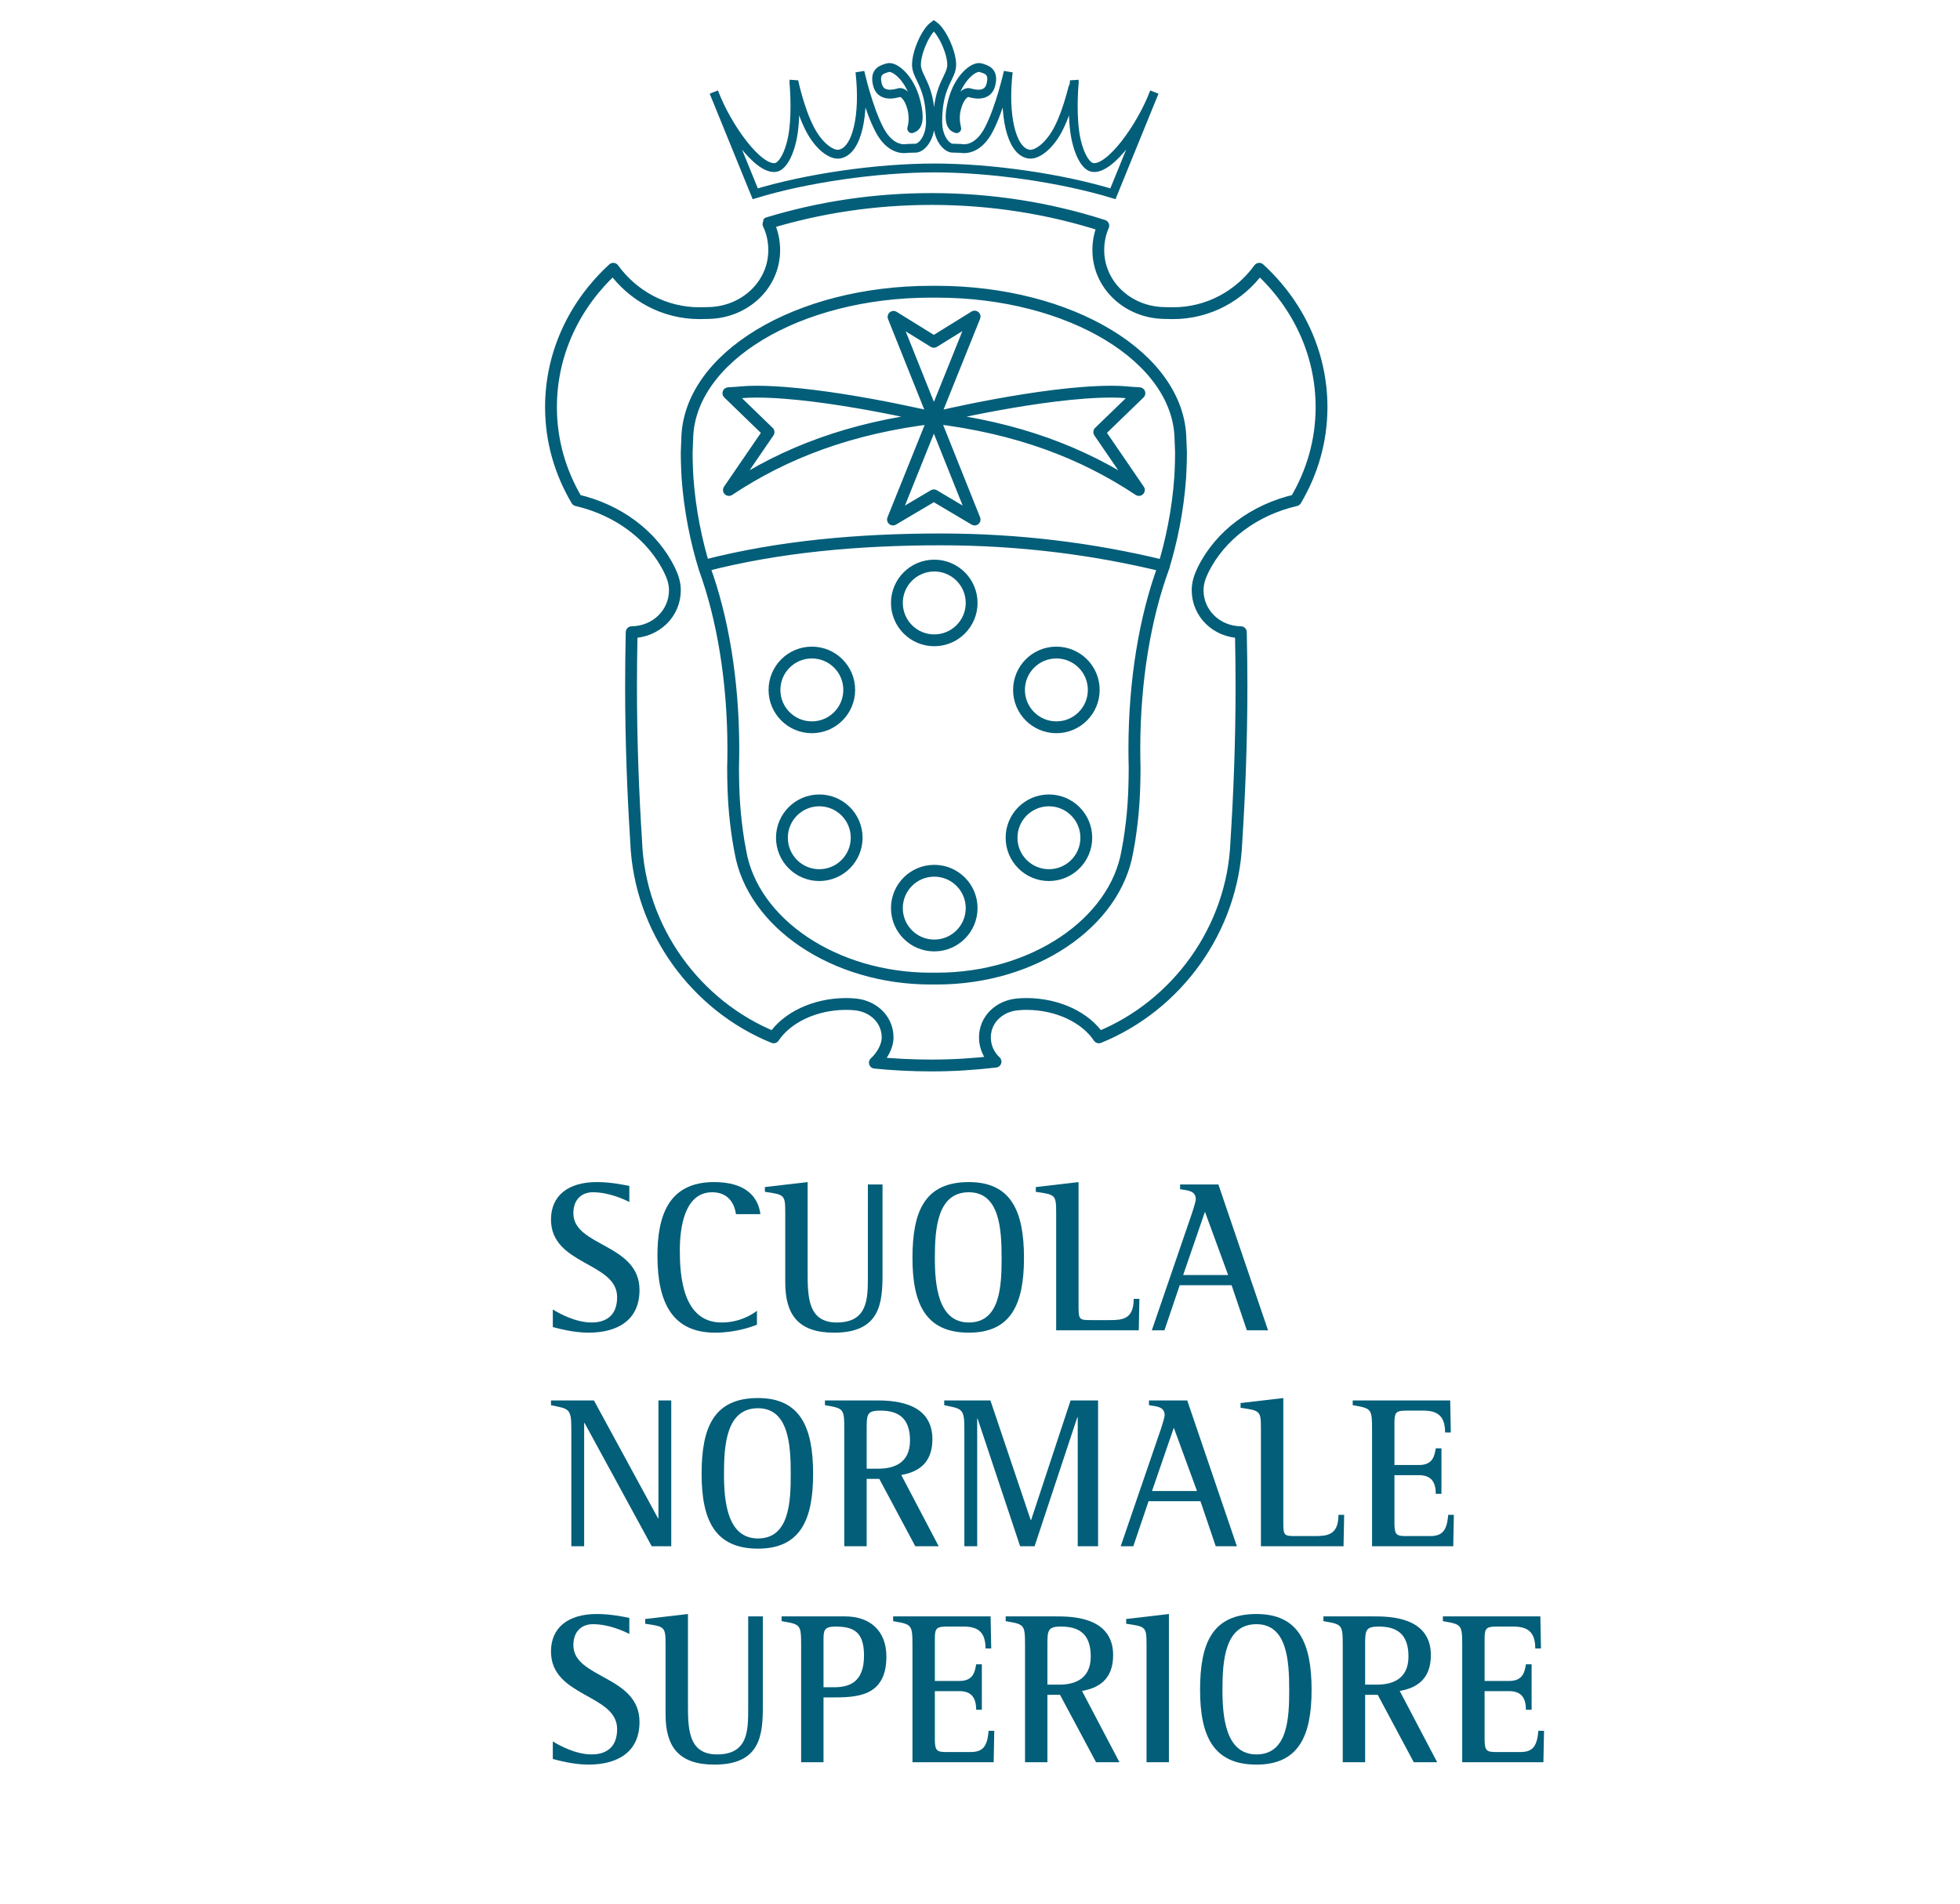 <?xml version="1.0" encoding="UTF-8" standalone="no"?>
<!-- Created with Inkscape (http://www.inkscape.org/) -->

<svg
   version="1.1"
   id="svg2"
   width="884.255"
   height="859.155"
   viewBox="0 0 884.255 859.155"
   xmlns="http://www.w3.org/2000/svg"
   xmlns:svg="http://www.w3.org/2000/svg">
  <defs
     id="defs6">
    <clipPath
       clipPathUnits="userSpaceOnUse"
       id="clipPath18">
      <path
         d="M 0,644.366 H 663.191 V 0 H 0 Z"
         id="path16" />
    </clipPath>
  </defs>
  <g
     id="g10"
     transform="matrix(1.333,0,0,-1.333,0,859.155)">
    <g
       id="g12">
      <g
         id="g14"
         clip-path="url(#clipPath18)">
        <g
           id="g20"
           transform="translate(373.413,568.132)">
          <path
             d="m 0,0 c -1.114,-2.544 -1.694,-5.339 -1.694,-8.271 0,-11.758 9.924,-21.034 22.165,-21.288 0,0 2.162,-0.063 3.088,-0.063 12.073,0 22.601,5.943 29.21,15.039 13.014,-11.916 21.085,-28.498 21.085,-46.838 0,-11.478 -3.169,-22.127 -8.726,-31.515 -13.952,-3.239 -25.635,-11.845 -31.418,-23.691 -1.015,-2.082 -1.79,-4.323 -1.79,-6.769 0,-7.832 6.387,-14.107 14.631,-14.213 0.137,-6.356 0.21,-11.793 0.21,-18.421 0,-18.625 -0.71,-36.464 -1.733,-52.439 -1.144,-29.771 -20.292,-55.662 -46.54,-66.289 -4.469,6.704 -13.835,11.232 -24.28,11.303 -1.237,0.009 -2.103,-0.046 -3.171,-0.135 -6.134,-0.51 -11.11,-5.022 -11.11,-11.182 0,-3.248 1.383,-6.172 3.594,-8.212 -7.255,-0.837 -14.147,-1.294 -21.662,-1.294 -6.483,0 -12.88,0.319 -19.173,0.944 2.21,2.042 4.308,5.314 4.308,8.562 0,6.16 -4.977,10.672 -11.111,11.182 -1.07,0.089 -1.934,0.144 -3.171,0.135 -10.445,-0.071 -19.811,-4.599 -24.28,-11.303 -26.249,10.627 -45.397,36.518 -46.541,66.289 -1.023,15.975 -1.733,33.814 -1.733,52.439 0,6.628 0.072,12.065 0.211,18.421 8.244,0.106 14.631,6.381 14.631,14.213 0,2.446 -0.775,4.687 -1.79,6.769 -5.783,11.846 -17.467,20.452 -31.418,23.691 -5.557,9.388 -8.726,20.037 -8.726,31.515 0,18.34 8.071,34.922 21.085,46.838 6.609,-9.096 17.136,-15.039 29.21,-15.039 0.926,0 3.088,0.063 3.088,0.063 12.238,0.254 22.165,9.53 22.165,21.288 0,3.144 -0.666,6.127 -1.94,8.814 0,0 -0.149,0.335 -0.142,0.344 17.329,5.276 35.946,8.144 55.327,8.144 20.416,0 39.988,-3.182 58.093,-9.013 C -0.037,0.016 -0.014,0.003 0,0 Z m -57.23,-22.357 0.779,0.003 c 45.357,0 82.175,-22.337 82.566,-49.985 l 0.18,-4.5 c -0.013,-4.247 -0.278,-8.48 -0.278,-8.48 -0.783,-11.019 -2.953,-21.572 -5.78,-30.674 -6.086,-16.715 -9.733,-38.008 -9.733,-61.199 0,-2.069 0.029,-4.121 0.087,-6.159 -0.022,-9.776 -0.498,-16.461 -1.834,-25.014 l -0.617,-3.404 c -4.108,-24.256 -31.791,-43.095 -64.45,-43.095 l -1.087,0.006 -1.009,-0.006 c -32.657,0 -60.343,18.839 -64.45,43.095 l -0.617,3.404 c -1.337,8.553 -1.813,15.238 -1.834,25.014 0.058,2.038 0.086,4.09 0.086,6.159 0,23.191 -3.647,44.484 -9.732,61.199 -2.828,9.102 -4.997,19.655 -5.78,30.674 0,0 -0.266,4.233 -0.28,8.48 l 0.18,4.5 c 0.394,27.648 37.21,49.985 82.569,49.985 z m -12.633,-105.348 c 0,6.985 5.66,12.648 12.647,12.648 6.987,0 12.65,-5.663 12.65,-12.648 0,-6.984 -5.663,-12.649 -12.65,-12.649 -6.987,0 -12.647,5.665 -12.647,12.649 z m 0,-103.304 c 0,6.987 5.66,12.648 12.647,12.648 6.987,0 12.65,-5.661 12.65,-12.648 0,-6.985 -5.663,-12.649 -12.65,-12.649 -6.987,0 -12.647,5.664 -12.647,12.649 z m -41.43,73.864 c 0,6.987 5.664,12.65 12.648,12.65 6.987,0 12.65,-5.663 12.65,-12.65 0,-6.984 -5.663,-12.649 -12.65,-12.649 -6.984,0 -12.648,5.665 -12.648,12.649 z m 2.519,-50.043 c 0,6.985 5.664,12.648 12.648,12.648 6.985,0 12.648,-5.663 12.648,-12.648 0,-6.986 -5.663,-12.649 -12.648,-12.649 -6.984,0 -12.648,5.663 -12.648,12.649 z m 80.241,50.043 c 0,6.987 5.66,12.65 12.645,12.65 6.988,0 12.651,-5.663 12.651,-12.65 0,-6.984 -5.663,-12.649 -12.651,-12.649 -6.985,0 -12.645,5.665 -12.645,12.649 z m -2.522,-50.043 c 0,6.985 5.663,12.648 12.649,12.648 6.985,0 12.648,-5.663 12.648,-12.648 0,-6.986 -5.663,-12.649 -12.648,-12.649 -6.986,0 -12.649,5.663 -12.649,12.649 z m -104.125,92.035 c 25.201,6.561 52.403,8.961 80.212,8.961 26.229,0 51.573,-3.146 75.515,-9.009 m -91.548,84.342 13.646,-8.453 13.794,8.547 -27.627,-68.694 13.833,8.178 13.794,-8.181 z m -55.891,-25.852 13.591,-13.163 -13.411,-19.592 c 19.046,12.658 41.111,21.027 69.377,24.44 0,0 -36.704,8.845 -60.183,8.845 -4.092,0 -5.431,-0.345 -9.374,-0.53 z m 139.111,0.003 -13.591,-13.161 13.411,-19.593 c -19.046,12.657 -41.111,21.026 -69.374,24.44 0,0 36.702,8.845 60.181,8.845 4.092,0 5.431,-0.344 9.373,-0.531 z"
             style="fill:none;stroke:#035e79;stroke-width:4;stroke-linecap:round;stroke-linejoin:round;stroke-miterlimit:3;stroke-dasharray:none;stroke-opacity:1"
             id="path22" />
        </g>
        <g
           id="g24"
           transform="translate(323.743,600.993)">
          <path
             d="m 0,0 c -0.899,0.258 -3.447,1.059 -1.399,9.184 2.047,8.124 7.323,12.069 9.487,11.447 2.163,-0.623 4.654,-1.325 3.533,-5.774 C 10.5,10.408 5.646,11.791 4.348,12.164 3.05,12.537 1.018,10.84 -0.023,6.713 -1.063,2.585 0.376,-0.362 0,0 Z m -15.147,0 c 0.897,0.258 3.443,1.059 1.399,9.184 -2.048,8.124 -7.323,12.069 -9.488,11.447 -2.164,-0.623 -4.655,-1.325 -3.534,-5.774 1.12,-4.449 5.974,-3.066 7.272,-2.693 1.298,0.373 3.333,-1.324 4.373,-5.451 1.038,-4.128 -0.26,-7.075 -0.022,-6.713 z m 7.625,-13.321 c 19.381,0 43.121,-3.456 60.449,-8.735 L 66.938,12.348 C 62.545,0.665 51.928,-14.185 45.986,-13.138 c -2.67,0.471 -5.159,5.851 -6.005,12.244 -1.045,7.906 -0.095,17.081 -0.095,17.081 0.012,-0.054 -1.964,-9.549 -5.438,-16.283 -2.986,-5.788 -7.284,-9.01 -10.045,-8.523 -5.969,1.054 -8.571,13.327 -6.912,27.828 0,0 -2.731,-12.287 -6.644,-19.664 -2.898,-5.46 -6.625,-6.728 -9.425,-6.248 l -3.028,0.094 c -1.97,0.312 -4.769,3.505 -4.769,9.021 0,12.372 4.735,14.84 4.735,19.206 0,4.272 -3.292,11.328 -6.044,13.271 -2.752,-1.943 -5.883,-8.999 -5.883,-13.271 0,-4.366 4.733,-6.834 4.733,-19.206 0,-5.516 -2.798,-8.709 -4.768,-9.021 l -3.028,-0.094 c -2.799,-0.48 -6.524,0.788 -9.423,6.248 -3.915,7.377 -6.646,19.664 -6.646,19.664 1.659,-14.501 -0.943,-26.774 -6.912,-27.828 -2.761,-0.487 -7.055,2.735 -10.042,8.523 -3.476,6.734 -5.451,16.229 -5.437,16.283 0,0 0.947,-9.175 -0.098,-17.081 -0.843,-6.393 -3.333,-11.773 -6.005,-12.244 -5.939,-1.047 -16.559,13.803 -20.952,25.486 l 14.011,-34.404 c 17.328,5.279 41.231,8.735 60.612,8.735 z"
             style="fill:none;stroke:#035e79;stroke-width:3;stroke-linecap:butt;stroke-linejoin:miter;stroke-miterlimit:3.864;stroke-dasharray:none;stroke-opacity:1"
             id="path26" />
        </g>
        <g
           id="g28"
           transform="translate(212.995,237.638)">
          <path
             d="m 0,0 c -1.86,0.955 -6.957,3.302 -12.328,3.302 -3.651,0 -6.612,-2.274 -6.612,-7.116 0,-11.296 22.384,-10.27 22.384,-25.966 0,-10.489 -7.783,-14.45 -17.288,-14.45 -5.302,0 -10.605,1.541 -12.052,1.906 v 5.942 c 2.134,-1.32 7.644,-4.4 13.155,-4.4 4.338,0 8.608,1.907 8.608,8.582 0,11.882 -22.383,10.782 -22.383,26.26 0,8.068 5.786,12.689 15.496,12.689 4.751,0 9.228,-0.953 11.02,-1.32 z"
             style="fill:#035e79;fill-opacity:1;fill-rule:nonzero;stroke:none"
             id="path30" />
        </g>
        <g
           id="g32"
           transform="translate(256.185,196.121)">
          <path
             d="m 0,0 c -1.722,-0.734 -7.301,-2.714 -14.118,-2.714 -14.119,0 -19.56,9.61 -19.56,26.04 0,13.57 3.788,24.94 19.147,24.94 10.743,0 14.945,-4.989 15.703,-10.856 h -8.265 c -0.345,2.42 -1.792,7.408 -8.058,7.408 -9.436,0 -10.951,-12.102 -10.951,-19.658 0,-8.216 0.827,-24.426 14.119,-24.426 5.992,0 10.193,2.567 11.983,3.96 z"
             style="fill:#035e79;fill-opacity:1;fill-rule:nonzero;stroke:none"
             id="path34" />
        </g>
        <g
           id="g36"
           transform="translate(298.689,213.212)">
          <path
             d="m 0,0 c 0,-9.828 -0.826,-19.805 -16.392,-19.805 -12.122,0 -16.53,6.088 -16.53,17.019 v 23.473 c 0,6.161 -0.206,6.234 -6.887,7.187 v 1.613 l 14.464,1.688 V 0.88 c 0,-8.36 0,-17.236 9.849,-17.236 10.536,0 10.536,8.141 10.536,15.549 V 30.368 H 0 Z"
             style="fill:#035e79;fill-opacity:1;fill-rule:nonzero;stroke:none"
             id="path38" />
        </g>
        <g
           id="g40"
           transform="translate(327.901,196.856)">
          <path
             d="m 0,0 c 10.675,0 11.089,12.469 11.089,21.857 0,9.611 -0.62,22.227 -11.089,22.227 -10.676,0 -11.502,-12.324 -11.502,-22.227 C -11.502,12.763 -10.47,0 0,0 m -19.077,21.857 c 0,15.772 4.131,25.674 19.077,25.674 14.325,0 18.664,-9.902 18.664,-25.674 C 18.664,6.308 14.325,-3.448 0,-3.448 c -14.532,0 -19.077,9.609 -19.077,25.305"
             style="fill:#035e79;fill-opacity:1;fill-rule:nonzero;stroke:none"
             id="path42" />
        </g>
        <g
           id="g44"
           transform="translate(357.456,233.899)">
          <path
             d="m 0,0 c 0,6.161 -0.208,6.234 -6.889,7.187 v 1.614 l 14.464,1.687 v -41.223 c 0,-5.502 0,-5.502 4.614,-5.502 h 5.923 c 4.339,0 8.127,0.294 8.127,7.189 h 1.929 L 27.962,-39.685 H 0 Z"
             style="fill:#035e79;fill-opacity:1;fill-rule:nonzero;stroke:none"
             id="path46" />
        </g>
        <g
           id="g48"
           transform="translate(400.44,212.919)">
          <path
             d="M 0,0 H 15.223 L 7.372,21.418 Z m 3.102,21.271 c 0.412,1.249 1.169,3.815 1.169,4.328 0,2.935 -2.547,3.008 -5.304,3.449 v 1.613 h 12.95 L 28.721,-18.705 H 21.558 L 16.393,-3.448 H -1.17 l -5.166,-15.257 h -4.27 z"
             style="fill:#035e79;fill-opacity:1;fill-rule:nonzero;stroke:none"
             id="path50" />
        </g>
        <g
           id="g52"
           transform="translate(193.368,161.083)">
          <path
             d="M 0,0 C 0,6.822 -0.965,6.528 -6.888,7.776 V 9.389 H 7.645 l 21.694,-39.902 h 0.139 V 9.389 h 4.338 V -39.975 H 27.205 L 4.477,1.761 H 4.338 V -39.975 H 0 Z"
             style="fill:#035e79;fill-opacity:1;fill-rule:nonzero;stroke:none"
             id="path54" />
        </g>
        <g
           id="g56"
           transform="translate(256.533,123.749)">
          <path
             d="m 0,0 c 10.675,0 11.089,12.47 11.089,21.856 0,9.611 -0.62,22.227 -11.089,22.227 -10.676,0 -11.502,-12.324 -11.502,-22.227 C -11.502,12.762 -10.47,0 0,0 m -19.077,21.856 c 0,15.772 4.131,25.674 19.077,25.674 14.325,0 18.664,-9.902 18.664,-25.674 C 18.664,6.307 14.325,-3.448 0,-3.448 c -14.532,0 -19.077,9.608 -19.077,25.304"
             style="fill:#035e79;fill-opacity:1;fill-rule:nonzero;stroke:none"
             id="path58" />
        </g>
        <g
           id="g60"
           transform="translate(293.322,147.367)">
          <path
             d="M 0,0 H 3.925 C 8.401,0 14.67,1.321 14.67,9.536 14.67,17.458 10.399,19.659 4.613,19.659 0,19.659 0,18.338 0,13.058 Z m -7.577,13.131 c 0,7.261 -0.138,7.261 -6.543,8.362 v 1.612 H 2.822 c 5.165,0 19.423,0 19.423,-13.129 0,-8.363 -5.097,-11.15 -10.538,-12.104 L 24.38,-26.258 H 16.46 L 4.269,-3.446 H 0 v -22.812 h -7.577 z"
             style="fill:#035e79;fill-opacity:1;fill-rule:nonzero;stroke:none"
             id="path62" />
        </g>
        <g
           id="g64"
           transform="translate(326.388,161.083)">
          <path
             d="M 0,0 C 0,6.822 -0.964,6.528 -6.818,7.776 V 9.389 H 8.815 l 13.638,-40.49 H 22.59 L 35.951,9.389 H 45.25 V -39.975 H 38.363 V 3.668 H 38.224 L 23.762,-39.975 H 18.871 L 4.478,3.228 H 4.339 V -39.975 H 0 Z"
             style="fill:#035e79;fill-opacity:1;fill-rule:nonzero;stroke:none"
             id="path66" />
        </g>
        <g
           id="g68"
           transform="translate(389.901,139.814)">
          <path
             d="M 0,0 H 15.222 L 7.371,21.416 Z m 3.101,21.27 c 0.412,1.247 1.17,3.814 1.17,4.327 0,2.935 -2.548,3.008 -5.303,3.449 v 1.612 H 11.916 L 28.722,-18.705 H 21.559 L 16.393,-3.449 H -1.17 l -5.165,-15.256 h -4.27 z"
             style="fill:#035e79;fill-opacity:1;fill-rule:nonzero;stroke:none"
             id="path70" />
        </g>
        <g
           id="g72"
           transform="translate(426.756,160.791)">
          <path
             d="m 0,0 c 0,6.161 -0.207,6.234 -6.888,7.187 v 1.614 l 14.464,1.687 v -41.223 c 0,-5.502 0,-5.502 4.613,-5.502 h 5.924 c 4.339,0 8.126,0.295 8.126,7.189 h 1.93 L 27.963,-39.683 H 0 Z"
             style="fill:#035e79;fill-opacity:1;fill-rule:nonzero;stroke:none"
             id="path74" />
        </g>
        <g
           id="g76"
           transform="translate(464.369,160.497)">
          <path
             d="m 0,0 c 0,7.261 -0.206,7.261 -6.543,8.362 v 1.613 h 32.991 l 0.205,-10.856 h -1.927 c 0,5.869 -2.893,7.409 -7.438,7.409 H 11.915 C 8.472,6.528 7.577,6.234 7.577,2.714 v -14.597 h 8.333 c 4.753,0 5.236,3.226 5.649,5.648 h 1.926 v -15.403 h -1.926 c 0,3.959 -1.516,6.307 -5.649,6.307 H 7.577 v -16.356 c 0,-4.107 0.895,-4.256 4.338,-4.256 h 7.646 c 3.924,0 5.785,1.468 6.198,7.189 h 1.929 L 27.481,-39.389 H 0 Z"
             style="fill:#035e79;fill-opacity:1;fill-rule:nonzero;stroke:none"
             id="path78" />
        </g>
        <g
           id="g80"
           transform="translate(212.995,91.426)">
          <path
             d="m 0,0 c -1.86,0.953 -6.957,3.302 -12.328,3.302 -3.651,0 -6.612,-2.276 -6.612,-7.116 0,-11.296 22.384,-10.27 22.384,-25.968 0,-10.489 -7.783,-14.449 -17.288,-14.449 -5.302,0 -10.605,1.542 -12.052,1.907 v 5.94 c 2.134,-1.318 7.644,-4.398 13.155,-4.398 4.338,0 8.608,1.907 8.608,8.581 0,11.882 -22.383,10.781 -22.383,26.261 0,8.066 5.786,12.687 15.496,12.687 4.751,0 9.228,-0.953 11.02,-1.318 z"
             style="fill:#035e79;fill-opacity:1;fill-rule:nonzero;stroke:none"
             id="path82" />
        </g>
        <g
           id="g84"
           transform="translate(258.183,66.999)">
          <path
             d="m 0,0 c 0,-9.827 -0.826,-19.805 -16.392,-19.805 -12.122,0 -16.53,6.087 -16.53,17.018 v 23.473 c 0,6.163 -0.206,6.236 -6.887,7.189 v 1.611 l 14.464,1.688 V 0.881 c 0,-8.362 0,-17.236 9.849,-17.236 10.536,0 10.536,8.139 10.536,15.548 V 30.367 H 0 Z"
             style="fill:#035e79;fill-opacity:1;fill-rule:nonzero;stroke:none"
             id="path86" />
        </g>
        <g
           id="g88"
           transform="translate(278.717,73.382)">
          <path
             d="m 0,0 h 3.581 c 5.44,0 10.124,1.907 10.124,10.708 0,8.216 -3.649,9.831 -9.78,9.831 C 0.206,20.539 0,19.144 0,16.137 Z m -7.575,14.01 c 0,7.26 -0.14,7.26 -6.613,8.363 v 1.611 H 7.301 c 8.47,0 13.98,-4.914 13.98,-13.569 0,-13.863 -10.33,-13.863 -18.871,-13.863 H 0 V -25.38 h -7.575 z"
             style="fill:#035e79;fill-opacity:1;fill-rule:nonzero;stroke:none"
             id="path90" />
        </g>
        <g
           id="g92"
           transform="translate(308.822,87.392)">
          <path
             d="m 0,0 c 0,7.26 -0.206,7.26 -6.543,8.363 v 1.612 h 32.99 L 26.653,-0.88 h -1.926 c 0,5.867 -2.894,7.409 -7.439,7.409 H 11.915 C 8.473,6.529 7.576,6.233 7.576,2.715 v -14.599 h 8.334 c 4.752,0 5.235,3.227 5.647,5.649 h 1.929 v -15.403 h -1.929 c 0,3.96 -1.515,6.306 -5.647,6.306 H 7.576 v -16.356 c 0,-4.107 0.897,-4.256 4.339,-4.256 h 7.646 c 3.925,0 5.786,1.468 6.198,7.189 h 1.928 L 27.481,-39.39 H 0 Z"
             style="fill:#035e79;fill-opacity:1;fill-rule:nonzero;stroke:none"
             id="path94" />
        </g>
        <g
           id="g96"
           transform="translate(354.493,74.262)">
          <path
             d="M 0,0 H 3.925 C 8.401,0 14.67,1.319 14.67,9.535 14.67,17.456 10.399,19.659 4.613,19.659 0,19.659 0,18.337 0,13.058 Z m -7.577,13.13 c 0,7.26 -0.138,7.26 -6.543,8.363 v 1.611 H 2.822 c 5.165,0 19.423,0 19.423,-13.129 0,-8.363 -5.097,-11.151 -10.538,-12.104 L 24.381,-26.26 H 16.46 L 4.269,-3.448 H 0 V -26.26 h -7.577 z"
             style="fill:#035e79;fill-opacity:1;fill-rule:nonzero;stroke:none"
             id="path98" />
        </g>
        <g
           id="g100"
           transform="translate(388.042,87.685)">
          <path
             d="M 0,0 C 0,6.163 -0.206,6.236 -6.887,7.189 V 8.801 L 7.575,10.488 V -39.683 H 0 Z"
             style="fill:#035e79;fill-opacity:1;fill-rule:nonzero;stroke:none"
             id="path102" />
        </g>
        <g
           id="g104"
           transform="translate(425.239,50.644)">
          <path
             d="m 0,0 c 10.674,0 11.088,12.469 11.088,21.857 0,9.609 -0.62,22.227 -11.088,22.227 -10.676,0 -11.503,-12.325 -11.503,-22.227 C -11.503,12.761 -10.47,0 0,0 m -19.078,21.857 c 0,15.772 4.132,25.672 19.078,25.672 14.324,0 18.664,-9.9 18.664,-25.672 0,-15.551 -4.34,-25.306 -18.664,-25.306 -14.533,0 -19.078,9.608 -19.078,25.306"
             style="fill:#035e79;fill-opacity:1;fill-rule:nonzero;stroke:none"
             id="path106" />
        </g>
        <g
           id="g108"
           transform="translate(462.025,74.262)">
          <path
             d="M 0,0 H 3.926 C 8.402,0 14.67,1.319 14.67,9.535 14.67,17.456 10.4,19.659 4.614,19.659 0,19.659 0,18.337 0,13.058 Z m -7.576,13.13 c 0,7.26 -0.138,7.26 -6.544,8.363 v 1.611 H 2.823 c 5.165,0 19.423,0 19.423,-13.129 0,-8.363 -5.097,-11.151 -10.539,-12.104 L 24.381,-26.26 H 16.46 L 4.27,-3.448 H 0 V -26.26 h -7.576 z"
             style="fill:#035e79;fill-opacity:1;fill-rule:nonzero;stroke:none"
             id="path110" />
        </g>
        <g
           id="g112"
           transform="translate(494.885,87.392)">
          <path
             d="m 0,0 c 0,7.26 -0.206,7.26 -6.543,8.363 v 1.612 h 32.99 L 26.652,-0.88 h -1.927 c 0,5.867 -2.893,7.409 -7.439,7.409 H 11.913 C 8.471,6.529 7.576,6.233 7.576,2.715 v -14.599 h 8.333 c 4.753,0 5.236,3.227 5.648,5.649 h 1.927 v -15.403 h -1.927 c 0,3.96 -1.515,6.306 -5.648,6.306 H 7.576 v -16.356 c 0,-4.107 0.895,-4.256 4.337,-4.256 h 7.647 c 3.924,0 5.785,1.468 6.197,7.189 h 1.931 L 27.48,-39.39 H 0 Z"
             style="fill:#035e79;fill-opacity:1;fill-rule:nonzero;stroke:none"
             id="path114" />
        </g>
      </g>
    </g>
  </g>
</svg>
